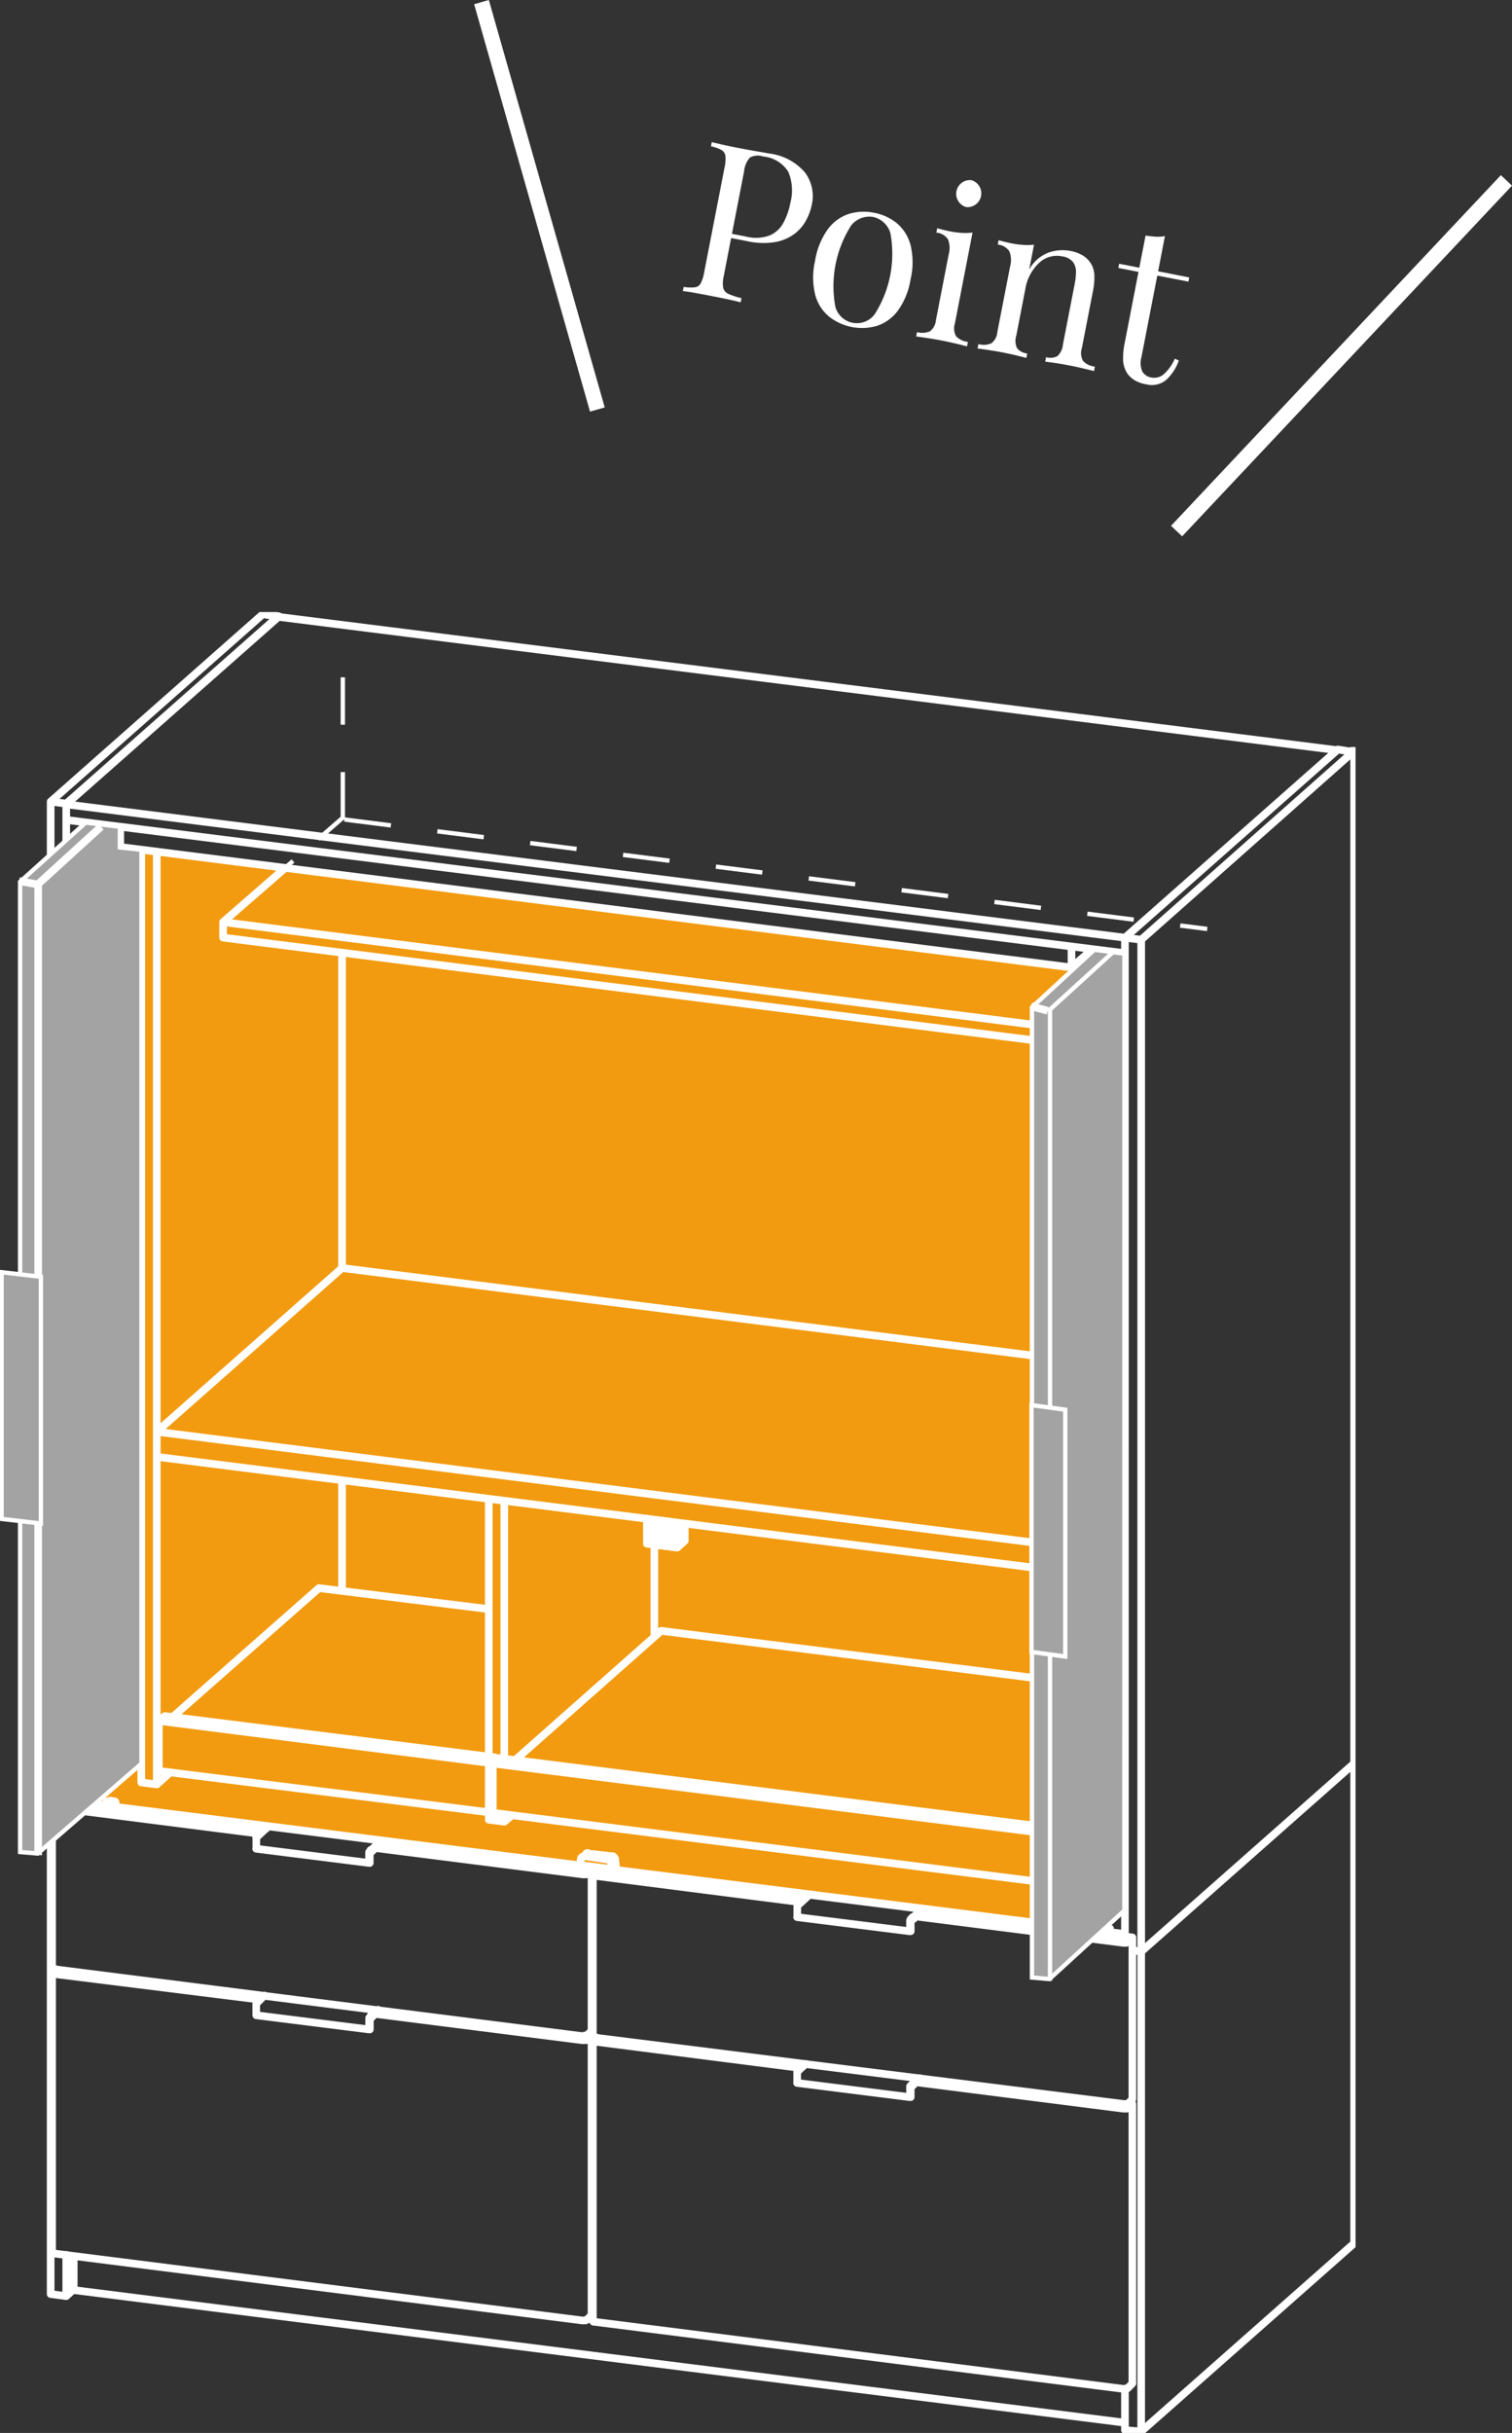 <svg id="コンポーネント_72_1" data-name="コンポーネント 72 – 1" xmlns="http://www.w3.org/2000/svg" xmlns:xlink="http://www.w3.org/1999/xlink" width="98.858" height="159" viewBox="0 0 98.858 159">
  <rect x="0" y="0" width="98.858" height="159" fill="#333333" stroke="none"/>
  <defs>
    <clipPath id="clip-path">
      <rect id="長方形_766" data-name="長方形 766" width="88.629" height="119" transform="translate(0.037 0.158)" fill="none"/>
    </clipPath>
  </defs>
  <g id="グループ_829" data-name="グループ 829" transform="translate(-673 -3559)">
    <g id="グループ_811" data-name="グループ 811" transform="translate(672.963 3598.842)">
      <path id="パス_1178" data-name="パス 1178" d="M9.286,15.693V75.416L5.959,77.839l61.55,7.948v-59.8l2.59-2.6Z" fill="#f29b10"/>
      <g id="グループ_808" data-name="グループ 808">
        <g id="グループ_807" data-name="グループ 807" clip-path="url(#clip-path)">
          <path id="パス_1179" data-name="パス 1179" d="M38.359,81.333l-.265.221m14.057,14.73,7.382.929M52.151,85.447l7.382.927m.8-1.459-7.39-.928M16.785,80.979l7.382.927m.8-1.459-7.382-.93m-.793,12.344,7.382.927M3.443,89.073v18.313M38.8,93.541v18.314m0-29.152V93.232M3.443,78.238V88.807M70.1,22.013,7.9,14.184m62.194,9.2,1.37-1.195m-1.37-.177v1.372m0,0L7.9,15.512m0-1.328v1.328M37.962,82.043l2.077.265m-2.034-.618-.044.353m.309-.576h-.044l-.044.044h-.089l-.044.044v.039l-.044.046v.044m.265-.222,1.5.222m.221.222v-.088h-.045v-.045l-.044-.044-.044-.045h-.085m.221.222.044.4m0-.841h.089v.044l.044.044h.044v.042l.044.046v.044m-.22.62.265-.222m-.044-.4.044.4m-.265-.619-1.547-.169m1.37.266h0l-.044-.044h-.265v.044l.044.044h.222Zm-1.149-.132h.044l-.044-.046h-.044l-.044-.043h-.089l-.089.043-.044.046h.089l.044.043h.089Zm-.355-.089v-.045H38.4l.044-.044.044.044m4.2-21.808v1.6m-.355-.045.355.045m-.355-1.692V61.03m1.989.267V59.661m-.4,1.591.4.045m-.4-.045V59.616m.4,1.681.487-.442m0,0V59.749m-.221.709v-.087l-.044.044v.179l.044-.043v-.093Zm-.663.8h0v-.043h-.044v.043m0-1.636v1.632m-.089-.043.089.043m-.089-.043v-1.6m0,1.6H43.75m0-1.6v1.6m-.044,0h.044m-.044,0V59.574m0,1.637h-.089m0-1.637v1.637m-.044,0h.044m-.044,0V59.574m0,1.637h0v-.044H43.53v.044m0-1.637v1.637m-.089-.044.089.044m-.089-.044v-1.6m0,1.6H43.4m0-1.6v1.6m-.044,0H43.4m-.044,0V59.529m0,1.637h-.089m0-1.637v1.637m-.044,0h.044m-.044,0V59.529m0,1.637h0v-.044h-.044v.044m0-1.637v1.637m-.089-.044.089.044m-.089-.044v-1.6m0,1.6h-.044m0-1.6v1.6m-.044,0h.044m-.044,0V59.485m0,1.637h-.086m0-1.637v1.637m-.044,0h.044m-.044,0V59.485m0,1.637h0v-.044h-.044v.044m0-1.637v1.637m-.044-.044.044.044m-.044-.044v-1.6m0,1.6h-.089M32.657,75.05l-.4.355m38.986,4.513-38.59-4.866m38.5,5.266.089-.089M32.26,75.406l38.9,4.912m0,0v3.226m0,0,.089-.088M32.259,75.4v3.229m0,0,38.9,4.909M10.423,72.617v3.278m0-3.274,21.57,2.74m0,0v3.227m-21.57-2.693,21.571,2.7M10.82,72.307l-.4.31m21.968,2.389-21.571-2.7m21.174,3.055.4-.356m0,0v.265m-.4,3.317.265-.222m-.265-13.049-11.1-1.371m0,0-9.547,8.406m59.9-2.079L43.267,66.736m0,0-9.548,8.449m37.524-47.6-56.62-7.165M71.243,28.6l-56.62-7.167m0-1.017v1.017m4.066-4.556-4.066,3.54m57.64,64.185V22.28m-1.02,62.193,1.017.134M71.243,22.368v62.1m1.017.133,1.326-1.194m-63.3-6.634V15.822M9.273,76.643l1.017.135M9.273,15.688V76.643m1.017.135.886-.8M22.4,64.124V56.916m0-13.89V22.412m10.608,56.8.486-.4m-.486.4v-.486m0-3.628V58.242m9.813,8.89V61.117M31.994,79.079l1.017.132m-1.017-21.1V74.962m0,3.628v.487M74.651,21.572l-1.064-.133M74.651,87.7V21.572m-.574,66.042.574.087M73.588,21.438V86.73m1.064.973L88.576,75.4M74.65,21.572,88.574,9.229m0,66.177V9.229M73.589,21.438l13.926-12.3m0,0,.8.132m0,0,.089-.044m.177,0H88.4M73.589,86.551,4.367,77.838m4.9-4.335-4.9,4.335m66.7,8.273h.309l.044-.043h.044l.044-.046-.044-.044-.089-.046h-.132l-.089-.043-.089.043h-.132l-.044.046-.044.044.044.046h.044l.044.043ZM7.152,78.058h.265l.044-.043H7.55l.044-.046v-.043l-.044-.045H7.416l-.087-.043H7.2l-.087.043h-.09l-.044.045v.089h.044l.089.043Zm65.332,8.184h.132v-.047h-.044l-.044-.045-.044.045h-.041Zm-66.658-8.4h.132v-.048H5.916l-.044-.044-.044.044H5.781ZM38.8,83.195l-.087-.045M4.367,77.838v.177m66.88-28.8L22.4,43.025m48.842,18.4-60.957-7.7M22.4,43.026l-12.113,10.7m60.957,9.339-60.957-7.7m0-1.637v1.637M87.468,9.184,18.243.472M73.589,21.439,4.367,12.724M18.243.472,4.367,12.724m69.222,9.728L4.367,13.742m0-1.017v1.017m0-1.064L3.35,12.546M4.367,78.014V12.679M3.35,78.722h.093M3.35,12.545V78.722M4.367,12.679,18.243.427m0,.044V.427M5.03,70.317v-.089H4.985v.045l-.044.044v.089h.044l.044-.044Zm0-25.124v-.044L4.986,45.1v.089H4.943v.089h.044l.044-.044Zm0-25.126v-.044l-.044-.043v.087H4.943v.089h.089Zm.928-6.015v-.089l-.044.044v.177l.044-.044v-.087Zm-.751.66h0l-.044-.044-.045.044v.133h.045V14.8l.044-.045Zm-.355.31h0l-.044-.044-.044.044v.132h.044V15.11l.044-.044ZM5.958,74.653v-.044H5.916v.177l.044-.044v-.088Zm-.752.709v-.044l-.044-.045v.045H5.118v.132h.045V75.4Zm-.355.309v-.044l-.044-.044v.044H4.765v.132h.044v-.045h.044Zm-1.5-63.125L17.274.25M17.5.294,17.274.25M17.5.294l-.044.045m0,0,.8.089M17.5.339V.294M60.2,95.973l-.442.443m0,0h-.044v.043h-.044V96.5h-.044v.043h-.044v.047m0,0v.442m0,.178h0v-.178m-.044.178h.044m-.044-.62v.62m0-.709h0v.089m.221-.31-.044.044-.044.043-.044.046-.044.043-.044.045m.574-.532-.355.31m-7.6-.709h0v.089m0,0v.619m.221-.927-.044.044-.044.043h-.045v.045H52.2v.043l-.044.045m.574-.532-.355.312m7.957-10.4h0v-.04m0,.132v-.087m0,.087-.574.532m0,0h-.044l-.044.044-.044.044-.044.043v.045m0,0v.441m0,.176h0v-.176m-.044.13v.046h.044m-.044-.665v.619m0-.662h0v.043m.221-.264h-.044v.044H59.67v.044l-.044.043h-.044v.044l-.044.044m.8-.752-.574.533m-7.6-.709h0v.043m0,0v.62m.221-.887h-.044v.043H52.3l-.044.045v.044h-.044v.043l-.044.046m0,.662v.044m.8-1.459-.574.532M24.966,80.494h0v-.045m0,.134v-.089m0,.089-.574.532m0,0h-.049v.043H24.3V81.2h-.044v.044h-.044v.044m0,0v.444m0,.176h0v-.176m-.044.176h.044m-.044-.619v.619m0-.709h0v.087m.222-.308-.044.044-.044.043h-.044v.045l-.044.043-.044.045m.8-.753-.574.533m-7.6-.71h0v.088m0,0v.62m.222-.931-.053.045h-.045v.044h-.047v.044h-.044v.043l-.044.046m.8-.754-.574.531m7.824,11.5-.441.4m0,0h-.044v.046h-.044v.046h-.044v.044h-.044v.044m0,0v.487m0,.177v-.177m-.044.132h0v.044h.044m-.044-.664v.619m0-.709h0v.087m.222-.309-.044.045-.044.043h-.044v.044l-.044.043-.044.046m.576-.532-.355.31m-7.606-.7h0v.081m0,0v.619m.222-.929-.044.045h-.044v.043h-.045v.047l-.044.044-.044.044m0,.709h0v.045m.532-1.287-.309.309m21.394,20.88h-.044l-.044.044h-.181m0-18.313h.222l.044-.045m.31-.265-.265-.045m-.044.31.31-.265M3.572,89.161l13.482,1.68m7.515.93,13.569,1.723m-34.7-4.421h0v.044h.089v.045h.044m.132-.31-.265.221m.133,18.358,34.566,4.378m.576-18.621v18.268m-.31.31.31-.31M3.572,107.431H3.483v-.045h-.04m70.328,8.849h-.089v.044H73.5m0-18.314h.221v-.046h.044m.31-.264-.266-.044m-.044.308.31-.264M38.934,93.586,52.418,95.31m7.515.929L73.5,97.965M38.843,93.54H38.8l.044.045h.089m.133-.265-.222.22m.089,18.359,34.566,4.38m.576-18.623v18.268m-.31.311.31-.311m-35.14-4.029h-.091v-.046H38.8M74.076,86.775,60.327,85.047m-7.515-.928L39.154,82.395m34.611,4.688.31-.308m-.576.354h.177l.044-.044h.044m-34.83-4.337,13.484,1.725m7.515.93L73.5,87.128m-34.66-4.466-.044.043.044.045h.089m.222-.354-.31.265m34.92,15H73.5M38.934,93.323,73.5,97.658m.576-10.88v10.57m-.31.309.31-.309M38.934,93.321H38.89v-.044H38.8v-.044m-35.358-15h0l.044.043h.089m.221-.356-.355.311m35.271,4.113L24.966,80.581m-7.515-.928L3.792,77.927M38.4,82.614l.31-.265m-.576.31h.222v-.045H38.4M3.572,78.281,17.053,80m7.515.929,13.57,1.725M38.4,93.184h-.132v.045h-.133M3.572,88.85l34.566,4.379m.576-10.882V92.874m-.31.311.31-.311M3.572,88.853H3.527l-.044-.046h-.04m1.414,18.8v2.213m0,0,68.737,8.669M38.8,84.207h-.088m0,26.408H38.8M74.65,87.7,88.574,75.4M74.65,87.7l-.574-.087m.574,31.451,13.924-12.3m-13.924,12.3V87.7M88.574,106.77V75.4M73.589,118.976l1.064.09m-1.064-2.787v2.7M38.8,111.594H38.58m.221-28.4h-.088m.087,1.016h-.087M3.443,78.724H3.35m1.017,31.493v-2.7M3.35,110.082l1.017.134M3.35,78.723v31.361m1.017.134.486-.442" fill="none" stroke="#fff" stroke-linecap="round" stroke-linejoin="round" stroke-width="0.5"/>
        </g>
      </g>
      <path id="パス_1180" data-name="パス 1180" d="M1.351,81.193l1.15.1,6.786-5.878V15.694l-1.411-.155V14.19l-2.233-.274L1.351,17.785Z" fill="#a3a3a3"/>
      <path id="パス_1181" data-name="パス 1181" d="M1.351,81.193l1.15.1,6.786-5.878V15.694l-1.411-.155V14.19l-2.233-.274L1.351,17.785Z" fill="none" stroke="#fff" stroke-miterlimit="10" stroke-width="0.283"/>
      <path id="パス_1182" data-name="パス 1182" d="M2.533,81.4V17.931l4.108-3.746" fill="none" stroke="#fff" stroke-linejoin="round" stroke-width="0.5"/>
      <line id="線_399" data-name="線 399" x2="1.231" y2="0.219" transform="translate(1.29 17.742)" fill="none" stroke="#fff" stroke-linejoin="round" stroke-width="0.5"/>
      <path id="パス_1183" data-name="パス 1183" d="M73.555,22.483l-1.969-.256-4.077,3.76V89.395l1.142.1,4.9-4.481Z" fill="#fff"/>
      <path id="パス_1184" data-name="パス 1184" d="M73.555,22.483l-1.969-.256-4.077,3.76V89.395l1.142.1,4.9-4.481Z" fill="#a3a3a3"/>
      <path id="パス_1185" data-name="パス 1185" d="M73.555,22.483l-1.969-.256-4.077,3.76V89.395l1.142.1,4.9-4.481Z" fill="none" stroke="#fff" stroke-miterlimit="10" stroke-width="0.283"/>
      <path id="パス_1186" data-name="パス 1186" d="M68.689,89.606V26.131L72.8,22.388" fill="#a3a3a3"/>
      <path id="パス_1187" data-name="パス 1187" d="M68.689,89.606V26.131L72.8,22.388" fill="none" stroke="#fff" stroke-miterlimit="10" stroke-width="0.283"/>
      <line id="線_400" data-name="線 400" x2="1.089" y2="0.292" transform="translate(67.448 25.922)" fill="none" stroke="#fff" stroke-linejoin="round" stroke-width="0.5"/>
      <path id="パス_1188" data-name="パス 1188" d="M.14,59.425l2.571.3V43.588l-2.571-.3Z" fill="#fff"/>
      <path id="パス_1189" data-name="パス 1189" d="M.141,59.428l2.57.3V43.593l-2.57-.3Z" fill="#a3a3a3"/>
      <g id="グループ_810" data-name="グループ 810">
        <g id="グループ_809" data-name="グループ 809" clip-path="url(#clip-path)">
          <path id="パス_1190" data-name="パス 1190" d="M2.711,59.723l-2.57-.3V43.3l2.57.3Z" fill="none" stroke="#fff" stroke-miterlimit="10" stroke-width="0.283"/>
        </g>
      </g>
      <path id="パス_1191" data-name="パス 1191" d="M69.685,68.417l-2.206-.3V51.985l2.206.3Z" fill="#f0f0f0"/>
      <path id="パス_1192" data-name="パス 1192" d="M69.685,68.417l-2.206-.3V51.985l2.206.3Z" fill="#a3a3a3"/>
      <path id="パス_1193" data-name="パス 1193" d="M69.685,68.417l-2.206-.3V51.985l2.206.3Z" fill="none" stroke="#fff" stroke-miterlimit="10" stroke-width="0.283"/>
      <line id="線_401" data-name="線 401" x1="3.675" y2="3.189" transform="translate(18.814 13.565)" fill="none" stroke="#fff" stroke-width="0.283" stroke-dasharray="2.182 2.182"/>
      <line id="線_402" data-name="線 402" y1="11.512" transform="translate(22.452 2.204)" fill="none" stroke="#fff" stroke-width="0.283" stroke-dasharray="3.098 3.098"/>
      <line id="線_403" data-name="線 403" x2="56.409" y2="7.152" transform="translate(22.559 13.716)" fill="none" stroke="#fff" stroke-width="0.283" stroke-dasharray="3.06 3.06"/>
    </g>
    <g id="グループ_814" data-name="グループ 814" transform="translate(704 3559)">
      <g id="Point" transform="translate(-263.813 -403.145)" style="isolation: isolate">
        <g id="グループ_826" data-name="グループ 826" style="isolation: isolate">
          <path id="パス_1197" data-name="パス 1197" d="M279.351,412.434c.19.046.441.105.75.175s.617.134.919.192q.646.126,1.24.227t.842.149a3.654,3.654,0,0,1,2.342,1.24,2.579,2.579,0,0,1,.445,2.113,3.622,3.622,0,0,1-.367,1.007,2.752,2.752,0,0,1-.765.892,2.979,2.979,0,0,1-1.253.535,4.793,4.793,0,0,1-1.83-.056l-1.319-.257.053-.275,1.182.229a2.578,2.578,0,0,0,1.565-.081,1.869,1.869,0,0,0,.89-.839,4.476,4.476,0,0,0,.44-1.27,3.14,3.14,0,0,0-.137-2.053,2.174,2.174,0,0,0-1.64-.99,1.087,1.087,0,0,0-.871.073,1.643,1.643,0,0,0-.377.912l-1.325,6.82a2.041,2.041,0,0,0-.041.762.584.584,0,0,0,.341.41,4.489,4.489,0,0,0,.858.28l-.053.275c-.235-.064-.534-.134-.9-.211s-.735-.15-1.111-.223c-.358-.07-.694-.132-1.007-.189s-.566-.093-.762-.112l.053-.275a2.842,2.842,0,0,0,.73.028.505.505,0,0,0,.387-.267,2.512,2.512,0,0,0,.226-.726l1.326-6.821a2.493,2.493,0,0,0,.063-.765.523.523,0,0,0-.259-.393,2.411,2.411,0,0,0-.688-.242Z" fill="#fff"/>
          <path id="パス_1198" data-name="パス 1198" d="M289.955,417.049a3.31,3.31,0,0,1,1.507.693,2.8,2.8,0,0,1,.887,1.427,4.842,4.842,0,0,1,0,2.227,4.791,4.791,0,0,1-.834,2.056,2.809,2.809,0,0,1-1.355.986,3.484,3.484,0,0,1-3.156-.614,2.776,2.776,0,0,1-.893-1.422,4.773,4.773,0,0,1-.005-2.219,4.825,4.825,0,0,1,.837-2.064,2.782,2.782,0,0,1,1.362-.991A3.326,3.326,0,0,1,289.955,417.049Zm-.053.275a1.509,1.509,0,0,0-1.443.562,7.391,7.391,0,0,0-1.03,5.3,1.457,1.457,0,0,0,2.571.5,7.378,7.378,0,0,0,1.03-5.3A1.512,1.512,0,0,0,289.9,417.324Z" fill="#fff"/>
          <path id="パス_1199" data-name="パス 1199" d="M296.4,418.344l-1.157,5.954a1.031,1.031,0,0,0,.088.83,1.256,1.256,0,0,0,.765.362l-.056.289c-.154-.039-.389-.1-.7-.172s-.631-.144-.95-.206-.63-.115-.954-.164-.564-.084-.722-.1l.056-.289a1.26,1.26,0,0,0,.844-.05,1.028,1.028,0,0,0,.393-.737l.836-4.3a1.562,1.562,0,0,0-.041-.957.993.993,0,0,0-.768-.456l.056-.289c.289.085.569.154.844.207a5.9,5.9,0,0,0,.773.1A3.863,3.863,0,0,0,296.4,418.344Zm-.077-3.426a.9.9,0,0,1-.341,1.76.9.9,0,0,1,.341-1.76Z" fill="#fff"/>
          <path id="パス_1200" data-name="パス 1200" d="M302.771,419.54a2.432,2.432,0,0,1,.846.307,1.62,1.62,0,0,1,.51.5,1.57,1.57,0,0,1,.237.759,4.5,4.5,0,0,1-.105,1.135l-.714,3.672a1.025,1.025,0,0,0,.088.831,1.263,1.263,0,0,0,.764.362l-.055.29c-.155-.04-.391-.1-.71-.174s-.627-.144-.93-.2-.6-.11-.891-.153l-.66-.092.056-.289a.983.983,0,0,0,.741-.07,1.14,1.14,0,0,0,.359-.743l.772-3.974a4.3,4.3,0,0,0,.084-.8,1.041,1.041,0,0,0-.2-.638,1.091,1.091,0,0,0-.7-.363,1.685,1.685,0,0,0-1.536.451,2.986,2.986,0,0,0-.874,1.677l-.593,3.053a1.131,1.131,0,0,0,.053.824,1,1,0,0,0,.661.343l-.055.288c-.146-.037-.361-.091-.648-.161s-.579-.134-.882-.193-.615-.112-.939-.161-.565-.083-.722-.1l.056-.289a1.258,1.258,0,0,0,.845-.05,1.022,1.022,0,0,0,.392-.737l.837-4.3a1.571,1.571,0,0,0-.042-.958.993.993,0,0,0-.768-.456l.056-.289c.289.084.569.154.845.208a6.029,6.029,0,0,0,.771.1,3.88,3.88,0,0,0,.7-.015l-.316,1.623a2.445,2.445,0,0,1,1.249-1.1A2.721,2.721,0,0,1,302.771,419.54Z" fill="#fff"/>
          <path id="パス_1201" data-name="パス 1201" d="M308.979,418.577l-.446,2.3,2.035.4-.053.274-2.036-.395-1.034,5.321a1.4,1.4,0,0,0,.058.954.842.842,0,0,0,.6.387.951.951,0,0,0,.78-.2,2.918,2.918,0,0,0,.743-1.033l.262.123a3.183,3.183,0,0,1-.8,1.242,1.474,1.474,0,0,1-1.351.308,2.181,2.181,0,0,1-.748-.267,1.645,1.645,0,0,1-.47-.44,1.757,1.757,0,0,1-.274-.838,4.813,4.813,0,0,1,.111-1.191l.894-4.607-1.319-.257.054-.275,1.319.257.409-2.1q.346.053.672.073A2.691,2.691,0,0,0,308.979,418.577Z" fill="#fff"/>
        </g>
      </g>
      <rect id="長方形_785" data-name="長方形 785" width="1" height="27.683" transform="translate(0 0.274) rotate(-15.884)" fill="#fff"/>
      <rect id="長方形_786" data-name="長方形 786" width="31.468" height="1" transform="translate(45.564 34.364) rotate(-46.74)" fill="#fff"/>
    </g>
  </g>
</svg>
